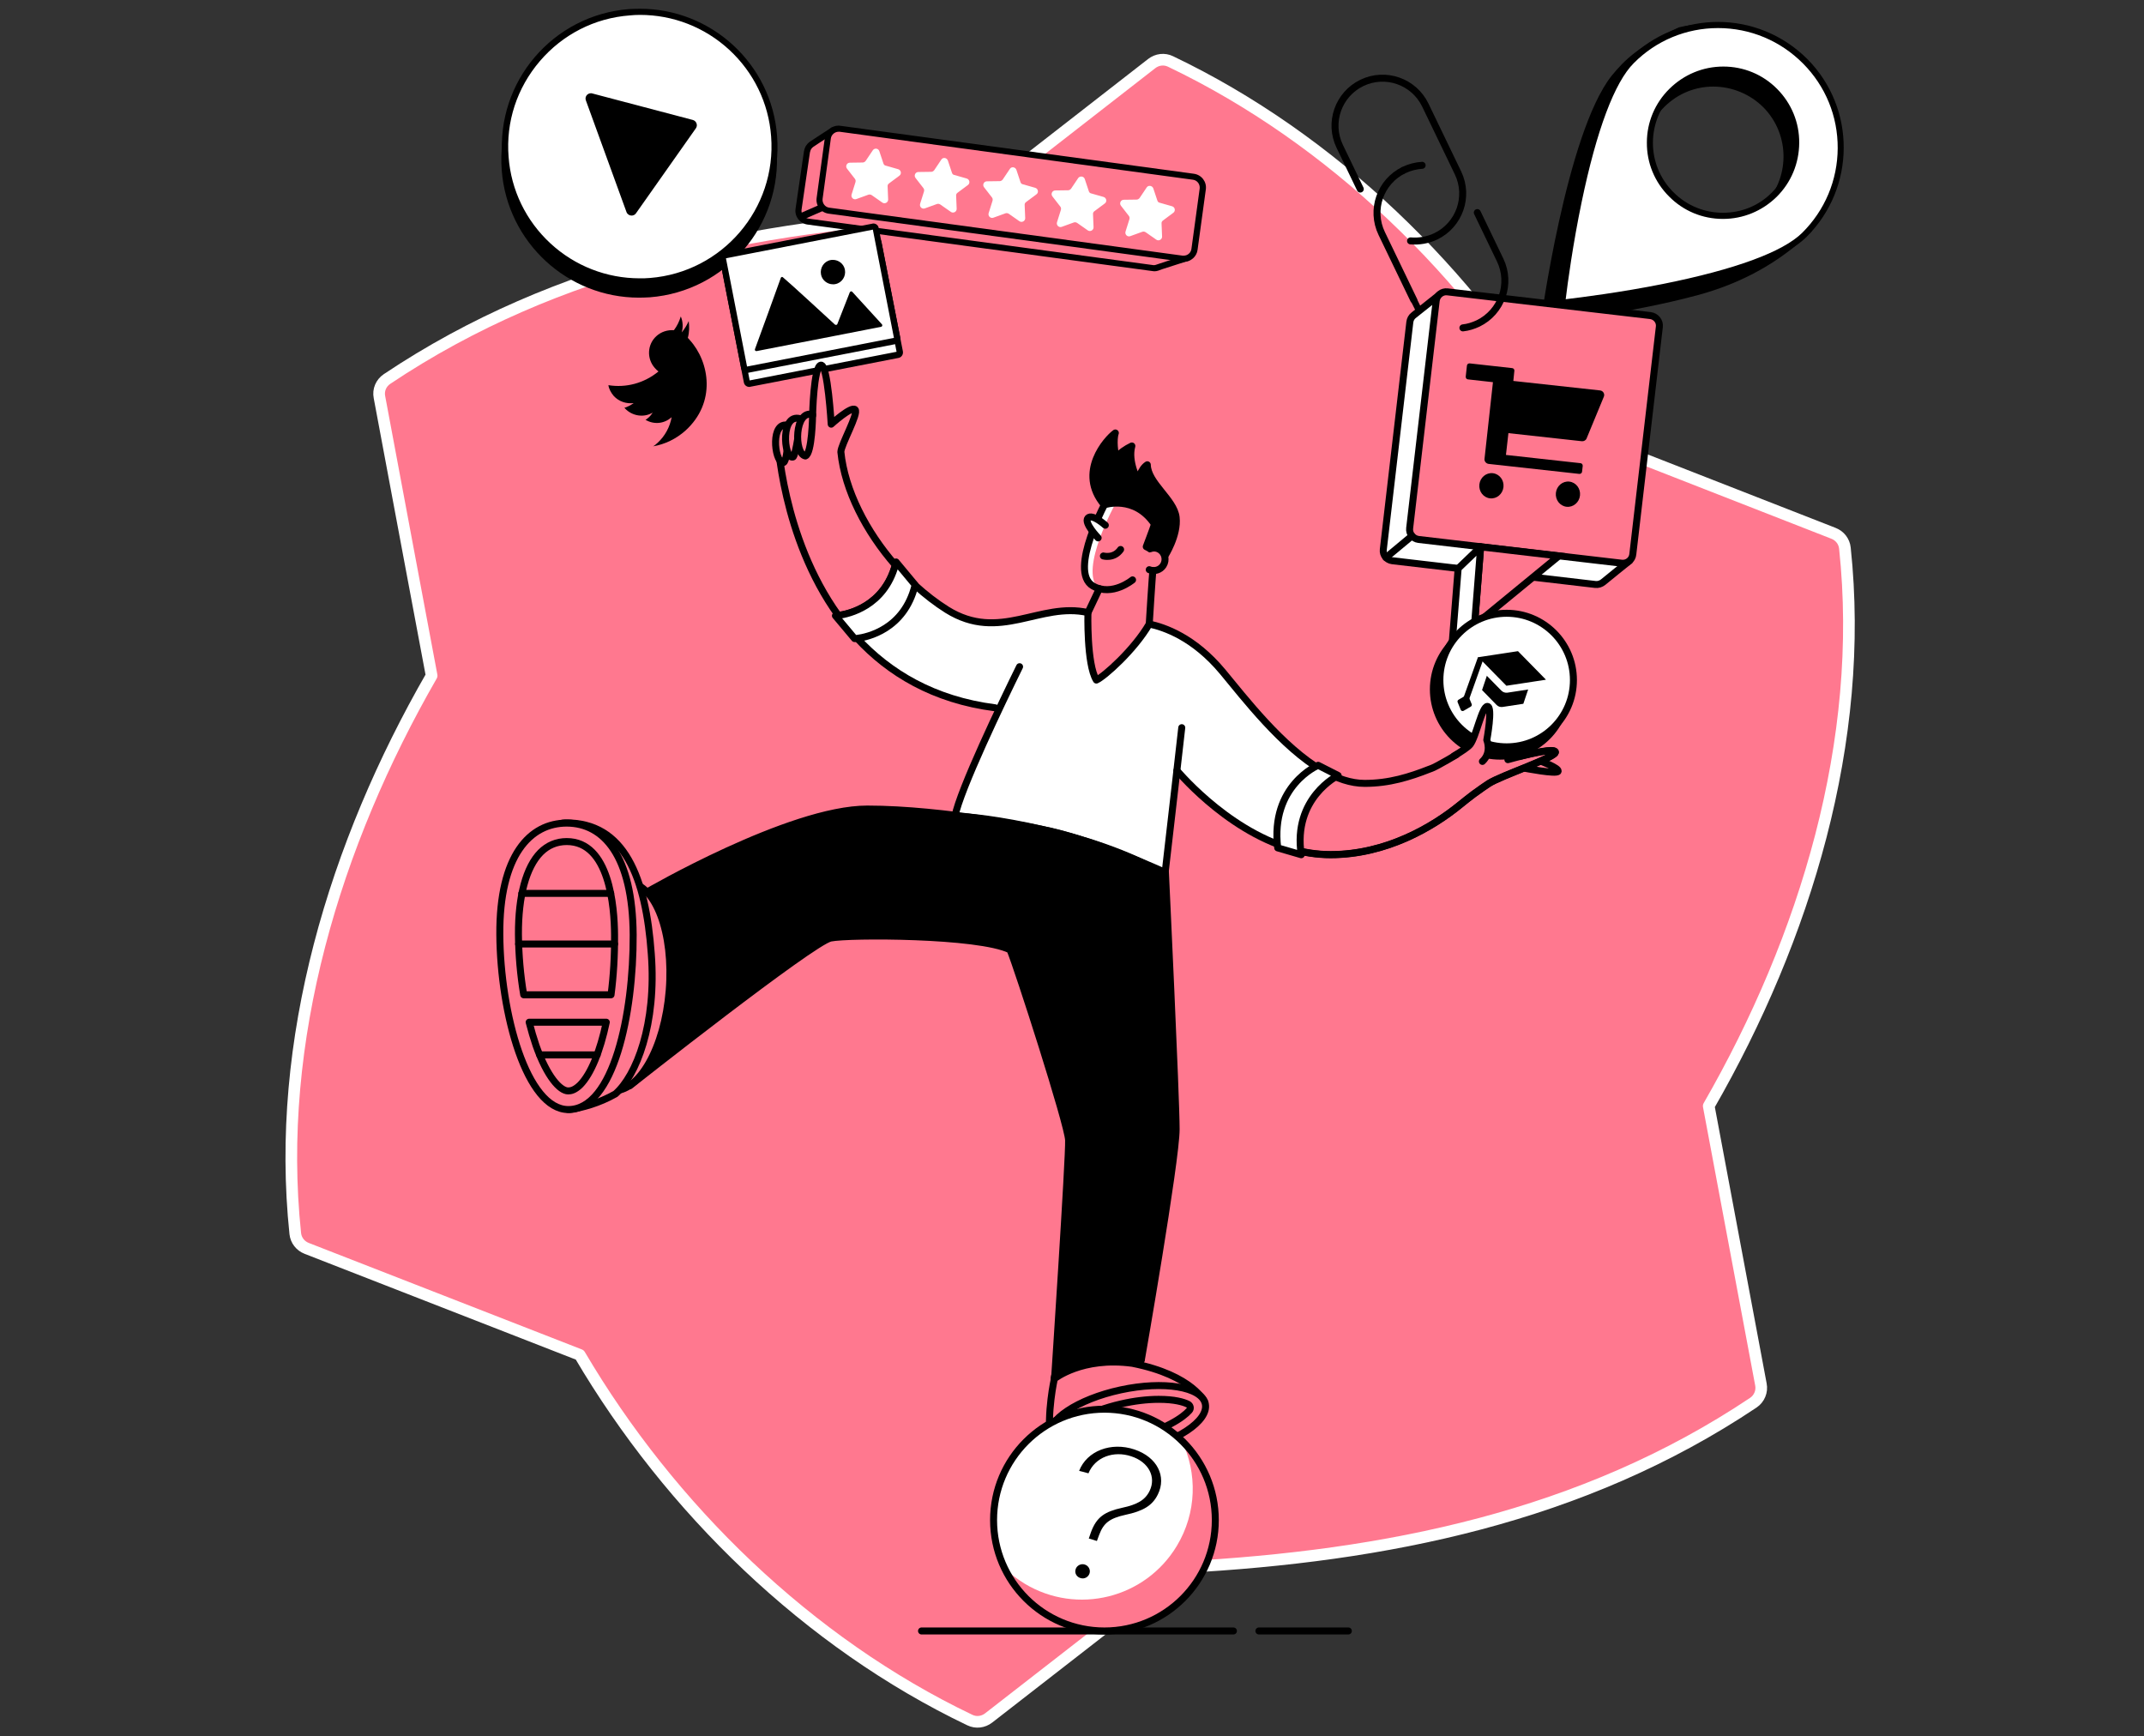 <svg width="368" height="298" viewBox="0 0 368 298" fill="none" xmlns="http://www.w3.org/2000/svg">
<rect x="0" y="0" width="368" height="298" fill="#333333" stroke="none"/>
<path d="M267.864 73.22C252.361 46.89 228.686 23.818 200.909 10.548C199.853 10.035 198.617 10.186 197.682 10.91L164.385 36.817C129.49 38.687 95.771 45.413 66.426 65.047C65.4 65.74 64.887 66.947 65.129 68.153C66.848 77.412 74.086 115.957 74.086 115.957C57.468 144.82 47.184 178.599 50.682 211.714C50.803 212.86 51.557 213.826 52.642 214.248L99.511 232.525C115.013 258.854 138.689 281.927 166.466 295.197C167.522 295.71 168.758 295.559 169.693 294.835L202.99 268.958C237.885 267.088 271.604 260.362 300.949 240.728C301.975 240.035 302.487 238.798 302.246 237.592L293.289 189.818C309.907 160.925 320.191 127.146 316.662 94.061C316.542 92.915 315.788 91.949 314.702 91.527L267.864 73.22Z" fill="#FF788F" stroke="white" stroke-width="2" stroke-miterlimit="10" stroke-linecap="round" stroke-linejoin="round"/>
<path d="M261.59 131.822C261.59 131.822 267.26 132.937 267.441 132.364C267.622 131.791 264.335 130.585 264.335 130.585" fill="#FF788F"/>
<path d="M261.59 131.822C261.59 131.822 267.26 132.937 267.441 132.364C267.622 131.791 264.335 130.585 264.335 130.585" stroke="black" stroke-width="1.2" stroke-miterlimit="10" stroke-linecap="round" stroke-linejoin="round"/>
<path d="M221.598 145.664C223.77 146.297 226.032 146.659 228.384 146.659C237.945 146.659 245.967 141.894 250.612 138.094C251.366 137.491 252.12 136.888 252.874 136.314C253.899 135.56 255.166 134.686 255.498 134.475C257.669 133.057 267.321 129.89 266.959 129.016C266.717 128.413 263.098 129.227 260.776 129.83L255.498 128.805C255.618 127.809 255.287 126.995 255.287 126.995C255.287 126.995 256.373 121.325 255.407 121.235C254.442 121.144 253.417 126.482 252.422 127.779C251.879 128.473 249.134 130.071 246.812 131.338C246.329 131.61 245.817 131.851 245.274 132.032C243.675 132.665 241.956 133.268 240.116 133.721C238.277 134.173 236.316 134.445 234.235 134.445C231.852 134.445 229.44 133.6 227.087 132.243L220.422 143.342L221.598 145.664Z" fill="#FF788F"/>
<path d="M221.598 145.664C223.77 146.297 226.032 146.659 228.384 146.659C237.945 146.659 245.967 141.894 250.612 138.094C251.366 137.491 252.12 136.888 252.874 136.314C253.899 135.56 255.166 134.686 255.498 134.475C257.669 133.057 267.321 129.89 266.959 129.016C266.717 128.413 263.098 129.227 260.776 129.83L255.498 128.805C255.618 127.809 255.287 126.995 255.287 126.995C255.287 126.995 256.373 121.325 255.407 121.235C254.442 121.144 253.417 126.482 252.422 127.779C251.879 128.473 249.134 130.071 246.812 131.338C246.329 131.61 245.817 131.851 245.274 132.032C243.675 132.665 241.956 133.268 240.116 133.721C238.277 134.173 236.316 134.445 234.235 134.445C231.852 134.445 229.44 133.6 227.087 132.243L220.422 143.342L221.598 145.664Z" stroke="black" stroke-width="1.2" stroke-miterlimit="10" stroke-linecap="round" stroke-linejoin="round"/>
<path d="M257.489 129.77C263.818 129.77 268.949 124.639 268.949 118.309C268.949 111.98 263.818 106.849 257.489 106.849C251.159 106.849 246.028 111.98 246.028 118.309C246.028 124.639 251.159 129.77 257.489 129.77Z" fill="black" stroke="black" stroke-width="1.2" stroke-miterlimit="10" stroke-linecap="round" stroke-linejoin="round"/>
<path d="M198.979 85.887L190.112 85.556C190.112 85.556 183.205 98.042 187.608 100.575C187.97 100.786 188.332 100.937 188.724 101.028L186.794 106.336C186.794 106.336 179.465 117.797 185.346 120.571C191.198 123.346 197.29 107.09 197.29 107.09C197.29 107.09 197.682 101.088 197.923 97.921C198.617 97.982 199.311 97.65 199.703 97.016C200.276 96.112 200.004 94.905 199.099 94.332C198.557 94 197.983 93.97 197.441 94.181C197.441 94.181 200.276 90.411 200.517 89.808C200.728 89.235 198.979 85.887 198.979 85.887Z" fill="#FF788F"/>
<path d="M191.499 86.34C191.499 86.34 185.195 97.71 188.483 100.937C188.211 100.847 187.91 100.726 187.608 100.545C183.205 98.012 190.111 85.525 190.111 85.525L198.978 85.857C198.978 85.857 199.129 86.159 199.37 86.611L191.499 86.34Z" fill="white"/>
<path d="M229.651 133.088L226.213 131.338C226.213 131.338 226.062 131.399 225.821 131.519C219.306 127.267 213.334 119.455 209.836 115.263C204.89 109.322 199.883 107.633 197.229 107.06C194.665 111.493 189.478 116.108 188.151 116.681C186.462 113.936 186.703 105.099 186.703 105.099C178.439 103.229 171.563 110.257 162.515 104.617C160.645 103.44 158.805 102.023 157.056 100.424C157.056 100.394 157.056 100.364 157.086 100.364L153.799 96.443C153.769 96.624 153.708 96.775 153.678 96.956C151.718 104.044 145.686 105.371 143.906 105.612C143.575 105.642 143.394 105.672 143.394 105.672L146.681 109.593C146.681 109.593 146.832 109.593 147.103 109.563C152.562 115.444 160.826 120.33 171.472 121.687C168.879 127.206 165.923 133.721 164.566 137.732C164.234 138.667 164.023 139.482 163.902 140.085C163.963 140.085 164.023 140.085 164.083 140.085L163.902 141.05L199.974 152.149L202.024 132.304C202.386 132.665 209.444 141.11 219.216 144.88C219.246 145.091 219.246 145.302 219.276 145.544L223.287 146.72C221.809 136.948 229.651 133.088 229.651 133.088Z" fill="white"/>
<path d="M265.059 54.883C265.752 50.178 270.035 22.219 277.002 13.322C279.113 10.728 281.315 8.466 288.312 5.179C289.579 4.877 290.815 4.727 291.961 4.727C297.631 4.727 301.522 8.195 306.77 13.503C314.822 21.616 314.34 27.407 310.298 36.485C310.178 36.666 310.208 36.937 310.329 37.752C310.389 38.204 310.54 39.109 310.51 39.441C305.232 44.538 298.808 48.127 291.358 50.147C280.591 53.043 268.044 54.551 265.059 54.883ZM294.072 14.348C290.785 14.348 287.679 15.645 285.266 18.027C280.35 22.883 280.32 30.845 285.175 35.761C287.528 38.144 290.695 39.471 294.072 39.471C297.39 39.471 300.527 38.174 302.909 35.852C307.825 30.966 307.886 23.003 303.03 18.087C300.677 15.705 297.42 14.348 294.072 14.348Z" fill="black"/>
<path d="M291.962 5.269C297.451 5.269 301.221 8.678 306.408 13.895C314.22 21.797 313.767 27.407 309.847 36.244C309.635 36.606 309.696 36.998 309.816 37.842C309.877 38.204 309.967 38.837 309.997 39.23C304.84 44.176 298.506 47.674 291.238 49.635C281.195 52.349 269.583 53.857 265.693 54.309C266.627 48.097 270.82 22.129 277.425 13.684C279.506 11.151 281.647 8.949 288.524 5.692C289.7 5.42 290.876 5.269 291.962 5.269ZM294.073 39.983C297.541 39.983 300.799 38.626 303.272 36.214C308.399 31.116 308.459 22.823 303.392 17.695C300.949 15.222 297.541 13.835 294.043 13.835C290.635 13.835 287.377 15.192 284.874 17.665C279.747 22.732 279.717 31.026 284.784 36.123C287.287 38.596 290.574 39.983 294.073 39.983ZM291.962 4.214C290.786 4.214 289.519 4.365 288.162 4.696C281.225 7.954 278.933 10.185 276.61 13.021C268.829 22.883 264.426 55.486 264.426 55.486C264.426 55.486 279.023 54.008 291.479 50.63C298.808 48.639 305.413 45.111 310.963 39.712C311.204 39.471 310.631 36.847 310.721 36.756C314.733 27.739 315.487 21.556 307.132 13.111C302.216 8.165 298.084 4.214 291.962 4.214ZM294.073 38.928C290.967 38.928 287.89 37.752 285.538 35.369C280.863 30.634 280.923 23.064 285.628 18.389C288.071 15.946 291.117 14.86 294.073 14.86C297.27 14.86 300.407 16.157 302.669 18.419C307.313 23.124 307.283 30.724 302.548 35.429C300.195 37.752 297.149 38.928 294.073 38.928Z" fill="black"/>
<path d="M109.675 50.57C103.884 50.57 98.305 48.399 94.022 44.448C89.709 40.467 87.085 35.068 86.633 29.247C86.15 23.094 88.111 17.093 92.122 12.418C96.133 7.713 101.743 4.878 107.896 4.395C108.499 4.335 109.102 4.335 109.735 4.335C115.526 4.335 121.106 6.506 125.388 10.457C129.701 14.438 132.325 19.837 132.778 25.658C133.26 31.811 131.3 37.812 127.288 42.487C123.277 47.192 117.667 50.027 111.515 50.51C110.912 50.54 110.278 50.57 109.675 50.57Z" fill="black"/>
<path d="M109.735 4.817C115.405 4.817 120.834 6.929 125.026 10.789C129.249 14.68 131.812 19.958 132.234 25.658C133.2 38.084 123.88 48.971 111.454 49.967C110.851 50.027 110.248 50.027 109.675 50.027C104.005 50.027 98.576 47.916 94.384 44.055C90.161 40.165 87.598 34.887 87.176 29.186C86.693 23.155 88.623 17.334 92.544 12.749C96.465 8.165 101.954 5.36 107.956 4.908C108.529 4.847 109.132 4.817 109.735 4.817ZM109.735 3.762C109.132 3.762 108.499 3.792 107.865 3.822C94.836 4.847 85.094 16.218 86.12 29.247C87.085 41.643 97.46 51.083 109.675 51.083C110.278 51.083 110.911 51.053 111.545 51.022C124.574 49.997 134.316 38.627 133.29 25.598C132.325 13.202 121.98 3.762 109.735 3.762Z" fill="black"/>
<path d="M109.796 48.308C104.005 48.308 98.425 46.137 94.143 42.186C89.83 38.205 87.206 32.806 86.754 26.985C85.758 14.258 95.289 3.099 108.016 2.103C108.619 2.043 109.223 2.043 109.856 2.043C115.647 2.043 121.196 4.214 125.479 8.135C129.792 12.116 132.416 17.515 132.868 23.336C133.863 36.063 124.333 47.222 111.605 48.188C111.002 48.278 110.399 48.308 109.796 48.308Z" fill="white"/>
<path d="M109.856 2.556C115.526 2.556 120.955 4.667 125.147 8.527C129.369 12.418 131.933 17.696 132.355 23.396C133.32 35.822 124.001 46.71 111.575 47.705C110.972 47.765 110.368 47.765 109.795 47.765C104.125 47.765 98.697 45.654 94.504 41.794C90.282 37.903 87.718 32.625 87.296 26.925C86.814 20.893 88.744 15.072 92.665 10.488C96.585 5.903 102.074 3.098 108.076 2.646C108.649 2.586 109.252 2.556 109.856 2.556ZM109.826 1.5C109.222 1.5 108.589 1.53 107.956 1.56C94.927 2.586 85.185 13.956 86.21 26.985C87.175 39.381 97.55 48.821 109.765 48.821C110.368 48.821 111.002 48.791 111.635 48.761C124.664 47.735 134.406 36.365 133.38 23.336C132.445 10.91 122.07 1.5 109.826 1.5Z" fill="black"/>
<path d="M198.104 46.046C198.044 46.046 197.983 46.046 197.893 46.046L138.629 38.054C137.603 37.903 136.91 36.968 137.03 35.973L138.478 26.08C138.478 26.05 138.478 26.05 138.478 26.02V25.96C138.568 25.477 138.84 25.085 139.232 24.784C139.353 24.693 141.253 23.456 142.7 22.521C143.303 23.095 143.937 23.728 144.178 24.029C144.148 24.06 143.756 24.814 143.756 24.814L200.577 32.535C201.603 32.685 202.296 33.62 202.176 34.616L201.06 42.849L203.05 44.508C201.904 44.87 200.034 45.473 199.22 45.745L198.949 45.835C198.647 45.956 198.376 46.046 198.104 46.046Z" fill="#FF788F"/>
<path d="M142.7 23.185C143.032 23.517 143.364 23.849 143.605 24.09L143.002 25.206L144.51 25.417L200.577 33.048C201.301 33.138 201.814 33.832 201.723 34.556L200.637 42.488L200.547 43.061L200.999 43.423L202.025 44.267C200.969 44.599 199.732 44.991 199.129 45.202C199.039 45.232 198.948 45.262 198.858 45.292C198.496 45.413 198.285 45.504 198.104 45.504C198.074 45.504 198.013 45.504 197.983 45.504L138.719 37.511C138.357 37.451 138.055 37.27 137.844 36.999C137.633 36.727 137.543 36.365 137.573 36.033L139.021 26.141L139.051 26.05C139.111 25.719 139.292 25.417 139.594 25.206C139.714 25.116 141.313 24.06 142.7 23.185ZM142.821 21.828C142.821 21.828 139.141 24.211 138.99 24.331C138.508 24.663 138.146 25.206 138.025 25.839C138.025 25.87 137.995 25.93 137.995 25.96L136.547 35.852C136.366 37.149 137.271 38.356 138.598 38.537L197.863 46.529C197.953 46.529 198.044 46.559 198.134 46.559C198.586 46.559 198.948 46.408 199.491 46.197C200.667 45.805 204.226 44.689 204.226 44.689L201.723 42.608L202.809 34.676C202.99 33.379 202.085 32.173 200.758 31.992L144.63 24.392C144.751 24.181 144.811 24.03 144.811 24C144.811 23.698 142.821 21.828 142.821 21.828Z" fill="black"/>
<path d="M203.171 44.388C203.081 44.388 202.99 44.388 202.93 44.357L142.278 36.124C141.796 36.063 141.343 35.792 141.042 35.4C140.74 35.008 140.619 34.525 140.68 34.013L142.097 23.637C142.218 22.733 143.002 22.039 143.937 22.039C144.027 22.039 144.118 22.039 144.178 22.069L204.83 30.303C205.312 30.363 205.765 30.635 206.066 31.027C206.368 31.419 206.489 31.901 206.428 32.414L205.011 42.789C204.89 43.724 204.106 44.388 203.171 44.388Z" fill="#FF788F"/>
<path d="M143.937 22.612C143.997 22.612 144.057 22.612 144.118 22.612L204.769 30.846C205.493 30.936 206.006 31.63 205.915 32.354L204.498 42.729C204.407 43.392 203.834 43.875 203.171 43.875C203.11 43.875 203.05 43.875 202.99 43.875L142.338 35.641C141.614 35.551 141.102 34.857 141.192 34.133L142.61 23.758C142.7 23.125 143.273 22.612 143.937 22.612ZM143.937 21.557C142.76 21.557 141.735 22.431 141.584 23.608L140.167 33.983C139.986 35.279 140.89 36.486 142.217 36.667L202.869 44.9C202.99 44.9 203.08 44.931 203.201 44.931C204.377 44.931 205.402 44.056 205.553 42.88L206.971 32.505C207.152 31.208 206.247 30.001 204.92 29.82L144.238 21.587C144.148 21.587 144.027 21.557 143.937 21.557Z" fill="black"/>
<path d="M137.241 37.3L141.102 35.611" stroke="black" stroke-width="1.2" stroke-miterlimit="10"/>
<path d="M150.934 25.96L151.628 28.041C151.688 28.252 151.839 28.403 152.05 28.433L154.161 29.037C154.674 29.187 154.795 29.851 154.372 30.152L152.593 31.479C152.412 31.6 152.322 31.811 152.352 32.022L152.442 34.224C152.472 34.737 151.869 35.069 151.447 34.767L149.637 33.5C149.456 33.38 149.245 33.349 149.064 33.41L146.983 34.164C146.501 34.345 146.018 33.892 146.169 33.38L146.832 31.268C146.893 31.057 146.863 30.846 146.742 30.695L145.385 28.946C145.053 28.524 145.355 27.921 145.867 27.921L148.069 27.89C148.28 27.89 148.461 27.77 148.582 27.619L149.818 25.779C150.12 25.357 150.783 25.447 150.934 25.96Z" fill="white"/>
<path d="M162.696 27.559L163.39 29.64C163.45 29.851 163.601 30.002 163.812 30.032L165.923 30.635C166.436 30.786 166.557 31.449 166.135 31.751L164.355 33.078C164.174 33.199 164.084 33.41 164.114 33.621L164.204 35.823C164.235 36.335 163.631 36.667 163.209 36.365L161.399 35.099C161.219 34.978 161.007 34.948 160.826 35.008L158.745 35.762C158.263 35.943 157.78 35.491 157.931 34.978L158.595 32.867C158.655 32.656 158.625 32.445 158.504 32.294L157.147 30.545C156.815 30.122 157.117 29.519 157.63 29.519L159.831 29.489C160.042 29.489 160.223 29.368 160.344 29.218L161.58 27.378C161.852 26.956 162.515 27.046 162.696 27.559Z" fill="white"/>
<path d="M174.459 29.157L175.152 31.238C175.213 31.449 175.363 31.599 175.574 31.63L177.686 32.233C178.198 32.384 178.319 33.047 177.897 33.349L176.117 34.676C175.936 34.796 175.846 35.008 175.876 35.219L175.967 37.42C175.997 37.933 175.394 38.265 174.971 37.963L173.162 36.696C172.981 36.576 172.77 36.546 172.589 36.606L170.508 37.36C170.025 37.541 169.543 37.089 169.693 36.576L170.357 34.465C170.417 34.254 170.387 34.042 170.266 33.892L168.909 32.142C168.577 31.72 168.879 31.117 169.392 31.117L171.593 31.087C171.805 31.087 171.985 30.966 172.106 30.815L173.343 28.976C173.614 28.553 174.278 28.644 174.459 29.157Z" fill="white"/>
<path d="M186.191 30.725L186.884 32.806C186.945 33.017 187.095 33.168 187.306 33.198L189.418 33.801C189.93 33.952 190.051 34.616 189.629 34.917L187.849 36.244C187.668 36.365 187.578 36.576 187.608 36.787L187.699 38.989C187.729 39.502 187.125 39.833 186.703 39.532L184.894 38.265C184.713 38.145 184.502 38.114 184.321 38.175L182.24 38.929C181.757 39.11 181.274 38.657 181.425 38.145L182.089 36.033C182.149 35.822 182.119 35.611 181.998 35.46L180.641 33.711C180.309 33.289 180.611 32.685 181.124 32.685L183.325 32.655C183.536 32.655 183.717 32.535 183.838 32.384L185.075 30.544C185.376 30.152 186.04 30.243 186.191 30.725Z" fill="white"/>
<path d="M197.953 32.324L198.647 34.405C198.707 34.616 198.858 34.767 199.069 34.797L201.18 35.4C201.693 35.551 201.814 36.214 201.391 36.516L199.612 37.843C199.431 37.964 199.341 38.175 199.371 38.386L199.461 40.588C199.491 41.1 198.888 41.432 198.466 41.13L196.656 39.864C196.475 39.743 196.264 39.713 196.083 39.773L194.002 40.527C193.52 40.708 193.037 40.256 193.188 39.743L193.851 37.632C193.912 37.421 193.882 37.21 193.761 37.059L192.404 35.31C192.072 34.887 192.374 34.284 192.886 34.284L195.088 34.254C195.299 34.254 195.48 34.133 195.601 33.983L196.837 32.143C197.109 31.751 197.772 31.841 197.953 32.324Z" fill="white"/>
<path d="M128.615 65.862C128.404 65.862 128.253 65.711 128.223 65.53L124.544 46.71C124.513 46.499 124.634 46.258 124.875 46.227L150.3 41.281C150.33 41.281 150.361 41.281 150.391 41.281C150.602 41.281 150.753 41.432 150.783 41.613L154.462 60.433C154.492 60.644 154.372 60.885 154.131 60.915L128.706 65.862C128.645 65.831 128.645 65.862 128.615 65.862Z" fill="white"/>
<path d="M150.27 41.794L153.889 60.372L128.675 65.288L125.056 46.71L150.27 41.794ZM150.36 40.738C150.3 40.738 150.24 40.738 150.18 40.768L124.755 45.715C124.242 45.805 123.91 46.318 124.001 46.831L127.68 65.65C127.771 66.103 128.163 66.404 128.615 66.404C128.675 66.404 128.736 66.404 128.796 66.374L154.221 61.428C154.734 61.337 155.065 60.825 154.975 60.312L151.295 41.492C151.205 41.04 150.813 40.738 150.36 40.738Z" fill="black"/>
<path d="M128.133 63.449C127.952 63.449 127.771 63.298 127.741 63.117L124.062 44.327C124.031 44.207 124.062 44.116 124.122 44.026C124.182 43.935 124.273 43.875 124.393 43.845L149.818 38.898C149.848 38.898 149.879 38.898 149.909 38.898C150.12 38.898 150.271 39.049 150.301 39.23L153.98 58.05C154.01 58.171 153.98 58.261 153.92 58.352C153.86 58.442 153.769 58.502 153.649 58.532L128.224 63.479C128.194 63.449 128.163 63.449 128.133 63.449Z" fill="white"/>
<path d="M149.818 39.411L153.437 57.99L128.223 62.906L124.604 44.327L149.818 39.411ZM149.908 38.355C149.848 38.355 149.788 38.355 149.727 38.386L124.303 43.332C123.79 43.422 123.458 43.935 123.549 44.448L127.228 63.268C127.319 63.72 127.711 64.022 128.163 64.022C128.223 64.022 128.284 64.022 128.344 63.991L153.769 59.045C154.282 58.955 154.613 58.442 154.523 57.929L150.813 39.109C150.753 38.657 150.331 38.355 149.908 38.355Z" fill="black"/>
<path d="M130.244 59.649C131.209 56.995 133.562 50.54 134.346 48.278C136.216 49.937 141.765 55.064 142.941 56.12C143.092 56.24 143.273 56.331 143.454 56.331C143.786 56.331 144.057 56.15 144.178 55.849L146.138 50.812L150.602 55.698L130.244 59.649Z" fill="black"/>
<path d="M134.587 49.183C136.819 51.204 141.523 55.517 142.579 56.482C142.639 56.542 142.73 56.603 142.79 56.633L131.058 58.925C131.993 56.422 133.712 51.656 134.587 49.183ZM146.349 51.777L149.606 55.336L144.509 56.331C144.57 56.241 144.63 56.12 144.69 56.029L146.349 51.777ZM134.255 47.524C134.164 47.524 134.044 47.585 134.014 47.705C133.32 49.666 130.304 57.96 129.58 59.92C129.52 60.101 129.64 60.252 129.821 60.252C129.852 60.252 129.852 60.252 129.882 60.252L151.235 56.09C151.416 56.06 151.506 55.818 151.386 55.668L146.289 50.088C146.228 50.028 146.168 49.998 146.108 49.998C146.017 49.998 145.927 50.058 145.867 50.148L143.725 55.607C143.695 55.698 143.605 55.758 143.484 55.758C143.424 55.758 143.363 55.728 143.303 55.698C141.946 54.461 135.853 48.821 134.376 47.585C134.345 47.555 134.285 47.524 134.255 47.524Z" fill="black"/>
<path d="M142.972 48.248C142.218 48.248 141.585 47.705 141.434 46.981C141.343 46.559 141.434 46.137 141.675 45.805C141.916 45.473 142.278 45.232 142.67 45.142C142.761 45.111 142.882 45.111 142.972 45.111C143.726 45.111 144.359 45.654 144.51 46.378C144.601 46.8 144.51 47.222 144.269 47.554C144.028 47.916 143.666 48.127 143.274 48.218C143.153 48.248 143.062 48.248 142.972 48.248Z" fill="black"/>
<path d="M142.971 45.654C143.454 45.654 143.906 46.016 143.997 46.499C144.057 46.77 143.997 47.042 143.846 47.283C143.695 47.524 143.454 47.675 143.182 47.735C143.122 47.735 143.062 47.765 142.971 47.765C142.489 47.765 142.036 47.404 141.946 46.921C141.885 46.65 141.946 46.378 142.097 46.137C142.247 45.895 142.489 45.745 142.76 45.684C142.82 45.654 142.911 45.654 142.971 45.654ZM142.971 44.599C142.851 44.599 142.7 44.599 142.579 44.629C141.433 44.84 140.709 45.956 140.92 47.102C141.101 48.097 142.006 48.791 142.971 48.791C143.092 48.791 143.243 48.791 143.363 48.761C144.509 48.55 145.233 47.434 145.022 46.288C144.841 45.292 143.936 44.599 142.971 44.599Z" fill="black"/>
<path d="M273.805 100.304L238.971 96.232C238.006 96.111 237.312 95.237 237.433 94.302L241.987 55.275C242.047 54.792 242.288 54.37 242.65 54.099C243.012 53.827 246.933 50.69 246.933 50.69L278.782 57.808C279.747 57.929 280.441 58.803 280.32 59.738L279.596 96.322C279.596 96.322 275.464 99.64 275.163 99.911C274.771 100.213 274.318 100.364 273.805 100.304Z" fill="white" stroke="black" stroke-width="1.2" stroke-miterlimit="10"/>
<path d="M278.329 96.655L243.494 92.583C242.529 92.463 241.835 91.588 241.956 90.653L246.51 51.626C246.631 50.661 247.505 49.967 248.44 50.088L283.275 54.159C284.24 54.28 284.934 55.155 284.813 56.09L280.259 95.117C280.169 96.082 279.294 96.775 278.329 96.655Z" fill="#FF788F" stroke="black" stroke-width="1.2" stroke-miterlimit="10"/>
<path d="M190.111 85.556C190.111 85.556 183.205 98.042 187.608 100.575C190.896 102.445 194.394 99.52 194.394 99.52" stroke="black" stroke-width="1.2" stroke-miterlimit="10" stroke-linecap="round" stroke-linejoin="round"/>
<path d="M189.538 86.642C189.538 86.642 194.756 84.863 198.164 89.96C197.862 90.895 196.747 93.82 196.747 93.82L199.913 95.449C199.913 95.449 202.236 91.86 201.874 88.783C201.512 85.707 196.988 82.932 196.927 79.766C195.781 80.489 195.329 82.51 195.329 82.51C195.329 82.51 193.519 79.253 194.273 76.538C193.278 77.021 192.253 77.685 191.68 78.499C191.288 78.016 191.046 75.392 191.438 74.307C189.991 75.362 184.803 81.062 189.538 86.642Z" fill="black" stroke="black" stroke-width="1.2" stroke-miterlimit="10" stroke-linecap="round" stroke-linejoin="round"/>
<path d="M189.72 90.14C189.72 90.14 187.488 88.119 186.734 88.903C185.98 89.718 188.483 92.311 188.483 92.311" fill="white"/>
<path d="M189.72 90.14C189.72 90.14 187.488 88.119 186.734 88.903C185.98 89.718 188.483 92.311 188.483 92.311" stroke="black" stroke-width="1.2" stroke-miterlimit="10" stroke-linecap="round" stroke-linejoin="round"/>
<path d="M189.388 95.418C189.388 95.418 191.197 95.93 192.343 94.302Z" fill="white"/>
<path d="M189.388 95.418C189.388 95.418 191.197 95.93 192.343 94.302" stroke="black" stroke-width="1.2" stroke-miterlimit="10" stroke-linecap="round" stroke-linejoin="round"/>
<path d="M197.41 94.182C197.953 93.971 198.526 94.001 199.069 94.332C199.974 94.906 200.245 96.112 199.672 97.017C199.159 97.831 198.134 98.133 197.259 97.771" fill="#FF788F"/>
<path d="M197.41 94.182C197.953 93.971 198.526 94.001 199.069 94.332C199.974 94.906 200.245 96.112 199.672 97.017C199.159 97.831 198.134 98.133 197.259 97.771" stroke="black" stroke-width="1.2" stroke-miterlimit="10" stroke-linecap="round" stroke-linejoin="round"/>
<path d="M197.259 107.09C197.259 107.09 197.802 98.222 197.893 97.921" stroke="black" stroke-width="1.2" stroke-miterlimit="10" stroke-linecap="round" stroke-linejoin="round"/>
<path d="M188.694 101.027L186.733 105.159" stroke="black" stroke-width="1.2" stroke-miterlimit="10" stroke-linecap="round" stroke-linejoin="round"/>
<path d="M175.001 114.419C171.955 120.602 164.807 135.501 163.902 140.115C167.672 139.934 187.879 142.83 199.943 150.128C200.848 142.468 202.839 124.884 202.839 124.884" stroke="black" stroke-width="1.2" stroke-miterlimit="10" stroke-linecap="round" stroke-linejoin="round"/>
<path d="M178.591 142.287C178.591 142.287 162.184 138.849 148.853 138.849C135.522 138.849 110.912 153.175 110.912 153.175L108.077 186.351C108.077 186.351 139.443 161.589 142.58 160.986C145.716 160.353 167.944 160.353 173.373 163.007C174.76 166.385 183.296 192.895 183.416 195.67C183.537 198.445 181.003 236.687 181.003 236.687L195.902 233.37C195.902 233.37 201.874 199.199 201.874 193.8C201.874 188.401 200.034 149.736 200.034 149.736C200.034 149.736 187.035 143.795 178.591 142.287Z" fill="black" stroke="black" stroke-width="1.2" stroke-miterlimit="10" stroke-linecap="round" stroke-linejoin="round"/>
<path d="M188.97 237.119C193.083 236.128 196.171 234.3 195.866 233.037C195.562 231.774 191.981 231.554 187.868 232.545C183.754 233.536 180.667 235.364 180.971 236.627C181.276 237.89 184.857 238.11 188.97 237.119Z" fill="black" stroke="black" stroke-width="1.2" stroke-miterlimit="10" stroke-linecap="round" stroke-linejoin="round"/>
<path d="M180.973 236.627C180.973 236.627 179.646 242.417 180.309 247.544C180.973 252.702 206.82 240.728 206.82 240.728C206.82 240.728 204.859 236.054 194.364 233.972C185.708 232.796 180.973 236.627 180.973 236.627Z" fill="#FF788F" stroke="black" stroke-width="1.2" stroke-miterlimit="10" stroke-linecap="round" stroke-linejoin="round"/>
<path d="M194.634 249.085C202.026 247.489 207.509 243.833 206.88 240.919C206.251 238.004 199.748 236.935 192.356 238.531C184.964 240.126 179.482 243.783 180.111 246.697C180.74 249.612 187.242 250.681 194.634 249.085Z" fill="#FF788F" stroke="black" stroke-width="1.2" stroke-miterlimit="10" stroke-linecap="round" stroke-linejoin="round"/>
<path d="M188.091 247.424C185.346 247.424 183.808 246.941 183.024 246.579C182.632 246.398 182.541 245.886 182.813 245.554C183.838 244.348 186.975 242.176 192.434 240.939C194.635 240.427 196.867 240.155 198.888 240.155C201.602 240.155 203.141 240.608 203.925 241C204.317 241.211 204.437 241.724 204.136 242.055C203.08 243.262 199.974 245.403 194.545 246.64C192.313 247.152 190.111 247.424 188.091 247.424Z" fill="#FF788F" stroke="black" stroke-width="1.2" stroke-miterlimit="10" stroke-linecap="round" stroke-linejoin="round"/>
<path d="M158.172 279.906H211.706" stroke="black" stroke-width="1.2" stroke-miterlimit="10" stroke-linecap="round" stroke-linejoin="round"/>
<path d="M216.08 279.906H231.431" stroke="black" stroke-width="1.2" stroke-miterlimit="10" stroke-linecap="round" stroke-linejoin="round"/>
<path d="M221.598 145.664C210.047 142.286 201.572 131.64 202.024 132.273" stroke="black" stroke-width="1.2" stroke-miterlimit="10" stroke-linecap="round" stroke-linejoin="round"/>
<path d="M117.189 169.363C117.882 160.745 114.944 153.478 110.627 153.131C106.31 152.784 102.249 159.489 101.556 168.106C100.864 176.723 103.802 183.99 108.119 184.337C112.436 184.684 116.497 177.98 117.189 169.363Z" fill="black" stroke="black" stroke-width="1.2" stroke-miterlimit="10" stroke-linecap="round" stroke-linejoin="round"/>
<path d="M114.863 169.992C115.656 160.129 112.556 151.833 107.94 151.462C103.325 151.091 98.94 158.786 98.148 168.648C97.355 178.511 100.454 186.807 105.07 187.178C109.686 187.549 114.07 179.854 114.863 169.992Z" fill="#FF788F" stroke="black" stroke-width="1.2" stroke-miterlimit="10" stroke-linecap="round" stroke-linejoin="round"/>
<path d="M111.786 163.67C112.721 175.824 109.192 184.631 105.634 187.738C102.768 189.366 99.813 190.12 98.094 190.362C96.797 190.542 97.52 190.181 96.827 188.974C94.474 184.842 94.776 172.959 94.203 165.268C93.268 152.33 92.333 141.321 96.978 141.231C107.232 141.05 110.851 150.731 111.786 163.67Z" fill="#FF788F" stroke="black" stroke-width="1.2" stroke-miterlimit="10" stroke-linecap="round" stroke-linejoin="round"/>
<path d="M108.68 160.443C108.74 174.015 105.302 190.422 97.551 190.422C90.403 190.422 85.879 173.954 85.788 160.382C85.698 146.81 90.976 141.231 97.309 141.261C103.643 141.291 108.589 146.871 108.68 160.443Z" fill="#FF788F" stroke="black" stroke-width="1.2" stroke-miterlimit="10" stroke-linecap="round" stroke-linejoin="round"/>
<path d="M104.88 170.727C105.302 167.53 105.513 164.032 105.483 160.443C105.453 155.617 104.608 144.428 97.279 144.428C95.53 144.428 94.022 145.061 92.785 146.298C90.312 148.801 88.955 153.777 88.985 160.352C89.016 163.79 89.317 167.349 89.89 170.727H104.88V170.727Z" fill="#FF788F" stroke="black" stroke-width="1.2" stroke-miterlimit="10" stroke-linecap="round" stroke-linejoin="round"/>
<path d="M90.825 175.433C91.187 176.85 91.579 178.177 92.001 179.414C93.901 184.812 96.133 187.225 97.52 187.225C97.973 187.225 98.636 187.105 99.571 186.2C101.441 184.3 103.009 180.409 104.065 175.433H90.825Z" fill="#FF788F" stroke="black" stroke-width="1.2" stroke-miterlimit="10" stroke-linecap="round" stroke-linejoin="round"/>
<path d="M205.855 270.677C200.426 279.695 188.724 282.59 179.737 277.162C176.449 275.171 173.976 272.336 172.408 269.109C173.433 270.104 174.609 271.009 175.876 271.763C184.864 277.192 196.566 274.296 201.995 265.279C205.433 259.578 205.523 252.792 202.839 247.213C209.022 253.275 210.5 262.987 205.855 270.677Z" fill="#FF788F"/>
<path d="M201.994 265.308C196.566 274.326 184.894 277.222 175.876 271.793C174.609 271.009 173.433 270.134 172.408 269.139C169.723 263.559 169.814 256.773 173.252 251.073C178.681 242.085 190.353 239.16 199.371 244.589C200.637 245.373 201.814 246.247 202.839 247.243C205.523 252.822 205.433 259.608 201.994 265.308Z" fill="white"/>
<path d="M189.569 279.907C200.079 279.907 208.599 271.386 208.599 260.876C208.599 250.365 200.079 241.845 189.569 241.845C179.058 241.845 170.538 250.365 170.538 260.876C170.538 271.386 179.058 279.907 189.569 279.907Z" stroke="black" stroke-width="1.2" stroke-miterlimit="10" stroke-linecap="round" stroke-linejoin="round"/>
<path d="M108.408 36.455C108.288 36.455 108.107 36.395 108.046 36.214L101.049 17.062C100.989 16.912 101.049 16.761 101.079 16.701C101.14 16.58 101.26 16.52 101.381 16.52C101.411 16.52 101.441 16.52 101.471 16.52L118.783 21.104C118.904 21.134 118.994 21.224 119.055 21.345C119.115 21.466 119.085 21.586 118.994 21.707L108.71 36.304C108.619 36.425 108.469 36.455 108.408 36.455Z" fill="black"/>
<path d="M101.652 17.123L118.451 21.556L108.438 35.762L101.652 17.123ZM101.411 16.007C100.808 16.007 100.325 16.61 100.566 17.243L107.533 36.395C107.684 36.787 108.046 36.998 108.408 36.998C108.679 36.998 108.981 36.877 109.162 36.606L119.446 22.009C119.808 21.496 119.537 20.772 118.934 20.591L101.652 16.037C101.592 16.007 101.501 16.007 101.411 16.007Z" fill="black"/>
<path d="M102.497 181.042H92.635" stroke="black" stroke-width="1.2" stroke-miterlimit="10" stroke-linecap="round" stroke-linejoin="round"/>
<path d="M105.483 162.012H89.016" stroke="black" stroke-width="1.2" stroke-miterlimit="10" stroke-linecap="round" stroke-linejoin="round"/>
<path d="M104.82 153.325H89.559" stroke="black" stroke-width="1.2" stroke-miterlimit="10" stroke-linecap="round" stroke-linejoin="round"/>
<path d="M243.585 53.345C243.585 53.315 242.801 51.746 242.771 51.716L237.161 40.074C235.201 36.003 236.92 31.147 240.961 29.186" stroke="black" stroke-width="1.2" stroke-miterlimit="10"/>
<path d="M253.568 36.485L257.489 44.629C259.45 48.7 257.73 53.556 253.689 55.516C252.844 55.908 251.97 56.18 251.095 56.27" stroke="black" stroke-width="1.2" stroke-miterlimit="10" stroke-linecap="round" stroke-linejoin="round"/>
<path d="M240.961 29.186C241.986 28.704 243.042 28.432 244.098 28.372" stroke="black" stroke-width="1.2" stroke-miterlimit="10" stroke-linecap="round" stroke-linejoin="round"/>
<path d="M233.482 32.444L229.953 25.115C227.993 21.043 229.712 16.188 233.753 14.227C237.825 12.267 242.681 13.986 244.641 18.027L250.251 29.669C252.211 33.741 250.492 38.596 246.451 40.557C245.063 41.22 243.555 41.462 242.108 41.341" stroke="black" stroke-width="1.2" stroke-miterlimit="10" stroke-linecap="round" stroke-linejoin="round"/>
<path d="M259.751 65.378L274.65 67.007C275.163 67.067 275.494 67.61 275.283 68.093L272.328 75.241C272.207 75.572 271.845 75.753 271.513 75.723L258.907 74.336L258.484 78.076L271.302 79.493C271.513 79.523 271.664 79.704 271.664 79.945L271.544 80.971C271.513 81.182 271.332 81.333 271.091 81.333L255.498 79.614C255.076 79.553 254.744 79.161 254.805 78.739L256.252 65.589L251.94 65.107C251.728 65.077 251.578 64.896 251.578 64.654L251.789 62.724C251.819 62.513 252 62.362 252.241 62.362L259.57 63.177C259.781 63.207 259.932 63.388 259.932 63.599L259.751 65.378Z" fill="black"/>
<path d="M271.193 85.039C271.323 83.847 270.503 82.778 269.361 82.653C268.218 82.528 267.186 83.393 267.055 84.585C266.925 85.778 267.745 86.846 268.888 86.971C270.03 87.096 271.062 86.231 271.193 85.039Z" fill="black"/>
<path d="M258.058 83.594C258.189 82.402 257.368 81.334 256.226 81.209C255.083 81.084 254.051 81.949 253.921 83.141C253.79 84.333 254.61 85.401 255.753 85.526C256.895 85.652 257.927 84.787 258.058 83.594Z" fill="black"/>
<path d="M268.105 51.927C268.678 47.162 272.448 17.937 280.018 10.427C283.999 6.476 289.277 4.305 294.857 4.305C300.527 4.305 305.835 6.537 309.816 10.548C317.989 18.782 317.899 32.142 309.635 40.316C302.095 47.825 272.87 51.384 268.105 51.927ZM295.792 11.935C292.444 11.935 289.307 13.232 286.895 15.615C282.009 20.501 281.979 28.433 286.834 33.349C289.187 35.731 292.354 37.058 295.731 37.058C299.049 37.058 302.186 35.761 304.568 33.439C309.484 28.553 309.545 20.591 304.689 15.675C302.306 13.262 299.17 11.935 295.792 11.935Z" fill="white"/>
<path d="M294.887 4.817C300.407 4.817 305.594 6.989 309.485 10.91C313.345 14.8 315.456 19.958 315.426 25.447C315.396 30.936 313.225 36.093 309.334 39.954C306.016 43.241 297.783 46.257 285.447 48.73C278.209 50.178 271.483 51.022 268.739 51.354C269.07 48.609 269.975 41.884 271.483 34.645C274.047 22.34 277.123 14.107 280.441 10.819C284.271 6.959 289.428 4.817 294.887 4.817ZM295.732 37.571C299.2 37.571 302.457 36.214 304.931 33.801C307.434 31.328 308.791 28.041 308.821 24.542C308.851 21.043 307.494 17.756 305.051 15.283C302.578 12.78 299.291 11.422 295.792 11.422C292.324 11.422 289.036 12.78 286.533 15.253C284.06 17.696 282.673 20.983 282.673 24.451C282.642 27.95 284 31.237 286.473 33.711C288.946 36.214 292.233 37.571 295.732 37.571ZM294.887 3.762C289.398 3.762 283.879 5.843 279.687 10.035C271.242 18.419 267.532 52.5 267.532 52.5C267.532 52.5 301.643 49.032 310.058 40.678C318.533 32.263 318.593 18.6 310.239 10.156C305.986 5.903 300.437 3.762 294.887 3.762ZM295.732 36.515C292.625 36.515 289.549 35.339 287.197 32.956C282.492 28.221 282.582 20.651 287.257 15.976C289.609 13.624 292.686 12.448 295.762 12.448C298.838 12.448 301.915 13.624 304.267 16.007C308.912 20.712 308.881 28.312 304.146 33.017C301.854 35.369 298.808 36.515 295.732 36.515Z" fill="black"/>
<path d="M254.141 93.85L253.085 107.301L267.562 95.418L254.141 93.85Z" fill="#FF788F" stroke="black" stroke-width="1.2" stroke-miterlimit="10"/>
<path d="M254.141 93.85L250.28 97.559L249.285 109.985L253.085 107.301L254.141 93.85Z" fill="white" stroke="black" stroke-width="1.2" stroke-miterlimit="10" stroke-linecap="round" stroke-linejoin="round"/>
<path d="M258.605 128.172C264.934 128.172 270.066 123.04 270.066 116.711C270.066 110.381 264.934 105.25 258.605 105.25C252.275 105.25 247.144 110.381 247.144 116.711C247.144 123.04 252.275 128.172 258.605 128.172Z" fill="white" stroke="black" stroke-width="1.2" stroke-miterlimit="10" stroke-linecap="round" stroke-linejoin="round"/>
<path d="M262.737 117.013L261.47 120.783L257.911 121.326C257.549 121.386 257.157 121.265 256.886 120.994L254.382 118.43L255.559 114.932L262.375 116.892L262.737 117.013Z" fill="black"/>
<path d="M253.357 113.243L258.122 118.099C258.273 118.249 258.454 118.31 258.665 118.28L265.391 117.254C265.904 117.164 266.085 116.56 265.753 116.199L260.988 111.343C260.837 111.192 260.656 111.132 260.445 111.162L253.719 112.187C253.206 112.278 253.025 112.881 253.357 113.243Z" fill="black" stroke="white" stroke-width="1.2" stroke-miterlimit="10" stroke-linecap="round" stroke-linejoin="round"/>
<path d="M251.788 121.054L250.854 120.692L253.689 112.76L254.624 113.092L251.788 121.054Z" fill="black"/>
<path d="M252.452 121.265L251.216 121.989C251.035 122.079 250.823 122.019 250.733 121.838L250.19 120.511C250.13 120.36 250.19 120.179 250.341 120.089L251.577 119.365C251.758 119.274 251.97 119.335 252.06 119.516L252.603 120.843C252.663 120.993 252.603 121.174 252.452 121.265Z" fill="black"/>
<path d="M153.678 96.986C151.717 104.074 145.685 105.401 143.906 105.642C134.164 92.13 133.471 75.09 133.471 75.09L139.473 71.32C139.473 71.32 139.653 62.906 140.89 62.664C142.066 62.423 142.669 72.798 142.669 72.798C142.669 72.798 146.108 69.661 146.771 70.295C147.435 70.928 144.328 76.357 144.328 77.563C144.992 84.138 148.671 91.256 153.678 96.986Z" fill="#FF788F" stroke="black" stroke-width="1.2" stroke-miterlimit="10" stroke-linecap="round" stroke-linejoin="round"/>
<path d="M170.839 121.477C160.193 120.119 152.592 115.445 147.133 109.563C145.957 108.297 144.902 107 143.937 105.643" stroke="black" stroke-width="1.2" stroke-miterlimit="10" stroke-linecap="round" stroke-linejoin="round"/>
<path d="M249.557 129.74C250.884 128.955 252 128.201 252.332 127.779C253.357 126.482 254.383 121.144 255.318 121.235C256.253 121.325 255.197 126.995 255.197 126.995C255.197 126.995 256.102 129.136 254.443 130.675" fill="#FF788F"/>
<path d="M249.557 129.74C250.884 128.955 252 128.201 252.332 127.779C253.357 126.482 254.383 121.144 255.318 121.235C256.253 121.325 255.197 126.995 255.197 126.995C255.197 126.995 256.102 129.136 254.443 130.675" stroke="black" stroke-width="1.2" stroke-miterlimit="10" stroke-linecap="round" stroke-linejoin="round"/>
<path d="M153.678 96.986C154.764 98.223 155.88 99.399 157.086 100.455C158.836 102.053 160.675 103.471 162.545 104.647C171.593 110.287 178.47 103.26 186.734 105.13C186.734 105.13 186.492 113.966 188.181 116.711C189.508 116.138 194.696 111.523 197.259 107.09C199.883 107.663 204.92 109.352 209.866 115.293C213.546 119.727 220.06 128.232 226.997 132.273" stroke="black" stroke-width="1.2" stroke-miterlimit="10" stroke-linecap="round" stroke-linejoin="round"/>
<path d="M258.816 130.373C258.816 130.373 266.567 128.172 266.959 129.046C267.351 129.921 257.67 133.088 255.498 134.505C255.167 134.716 253.9 135.591 252.874 136.345C252.09 136.918 251.366 137.521 250.612 138.124C245.968 141.925 237.945 146.69 228.385 146.69C226.032 146.69 223.77 146.328 221.599 145.695" stroke="black" stroke-width="1.2" stroke-miterlimit="10" stroke-linecap="round" stroke-linejoin="round"/>
<path d="M157.086 100.394C157.086 100.424 157.086 100.455 157.056 100.455C155.186 108.025 148.822 109.352 147.103 109.563C146.832 109.593 146.681 109.593 146.681 109.593L143.394 105.672C143.394 105.672 143.575 105.672 143.906 105.612C145.686 105.371 151.718 104.044 153.678 96.956C153.738 96.775 153.769 96.624 153.799 96.443L157.086 100.394Z" fill="white" stroke="black" stroke-width="1.2" stroke-miterlimit="10" stroke-linecap="round" stroke-linejoin="round"/>
<path d="M219.307 145.514C218.01 134.807 226.243 131.339 226.243 131.339L229.682 133.088C229.682 133.088 221.84 136.918 223.348 146.69L219.307 145.514Z" fill="white" stroke="black" stroke-width="1.2" stroke-miterlimit="10" stroke-linecap="round" stroke-linejoin="round"/>
<path d="M187.246 262.987C188.211 260.333 189.629 259.428 192.615 258.765C195.178 258.222 196.566 257.438 197.32 255.869C198.496 253.457 197.139 250.893 194.153 249.928C191.167 248.933 187.97 250.048 186.824 252.853C186.281 252.703 185.768 252.552 185.225 252.431C186.553 248.993 190.715 247.425 194.696 248.752C198.677 250.079 200.245 253.426 198.737 256.473C197.802 258.403 196.174 259.338 193.188 259.971C190.443 260.574 189.418 261.389 188.664 263.409C188.543 263.771 188.422 264.103 188.272 264.465C187.819 264.314 187.337 264.163 186.884 264.043C187.005 263.711 187.126 263.349 187.246 262.987ZM184.622 269.321C184.803 268.687 185.527 268.295 186.191 268.506C186.854 268.717 187.216 269.411 187.005 270.044C186.794 270.678 186.1 271.04 185.467 270.829C184.803 270.648 184.411 269.984 184.622 269.321Z" fill="black"/>
<path d="M118.21 55.094C117.909 55.787 117.517 56.451 117.004 57.054C117.275 56.179 117.215 55.154 116.853 54.31C116.582 55.184 116.22 55.938 115.677 56.662C114.561 56.602 113.475 56.934 112.661 57.688C111.093 59.105 110.972 61.548 112.389 63.146C112.601 63.388 112.812 63.599 113.023 63.75C110.52 65.8 107.413 66.585 104.427 66.102C104.518 66.766 104.88 67.399 105.332 67.942C106.237 68.937 107.534 69.329 108.77 69.178C108.258 69.54 107.685 69.842 107.172 69.993C107.172 69.993 107.172 69.993 107.232 70.053C108.499 71.44 110.55 71.712 112.028 70.807C111.847 71.079 111.666 71.35 111.364 71.621C111.183 71.772 111.002 71.953 110.791 72.044C112.209 72.888 113.988 72.767 115.285 71.591C114.983 73.25 114.169 74.818 112.842 76.025C112.601 76.236 112.389 76.447 112.088 76.598C114.109 76.266 116.039 75.331 117.637 73.913C122.945 69.118 121.83 62.151 118.391 58.351C118.301 58.23 118.18 58.11 118.06 57.989C118.331 56.994 118.331 56.029 118.21 55.094Z" fill="black"/>
<path d="M135.311 73.22C135.311 73.22 135.281 79.614 134.346 79.403C132.868 79.071 132.235 72.165 135.311 73.009" fill="#FF788F"/>
<path d="M135.311 73.22C135.311 73.22 135.281 79.614 134.346 79.403C132.868 79.071 132.235 72.165 135.311 73.009" stroke="black" stroke-width="1.2" stroke-miterlimit="10" stroke-linecap="round" stroke-linejoin="round"/>
<path d="M137.362 72.255C137.362 72.255 136.608 78.317 136.095 78.438C134.497 78.86 133.833 70.325 137.694 71.984" fill="#FF788F"/>
<path d="M137.362 72.255C137.362 72.255 136.608 78.317 136.095 78.438C134.497 78.86 133.833 70.325 137.694 71.984" stroke="black" stroke-width="1.2" stroke-miterlimit="10" stroke-linecap="round" stroke-linejoin="round"/>
<path d="M139.473 71.32C139.473 71.32 139.383 77.865 138.236 78.257C136.246 77.865 136.367 70.294 139.473 71.139" fill="#FF788F"/>
<path d="M139.473 71.32C139.473 71.32 139.383 77.865 138.236 78.257C136.246 77.865 136.367 70.294 139.473 71.139" stroke="black" stroke-width="1.2" stroke-miterlimit="10" stroke-linecap="round" stroke-linejoin="round"/>
<path d="M237.885 95.689L242.348 91.98" stroke="black" stroke-width="1.2" stroke-miterlimit="10" stroke-linecap="round" stroke-linejoin="round"/>
</svg>

